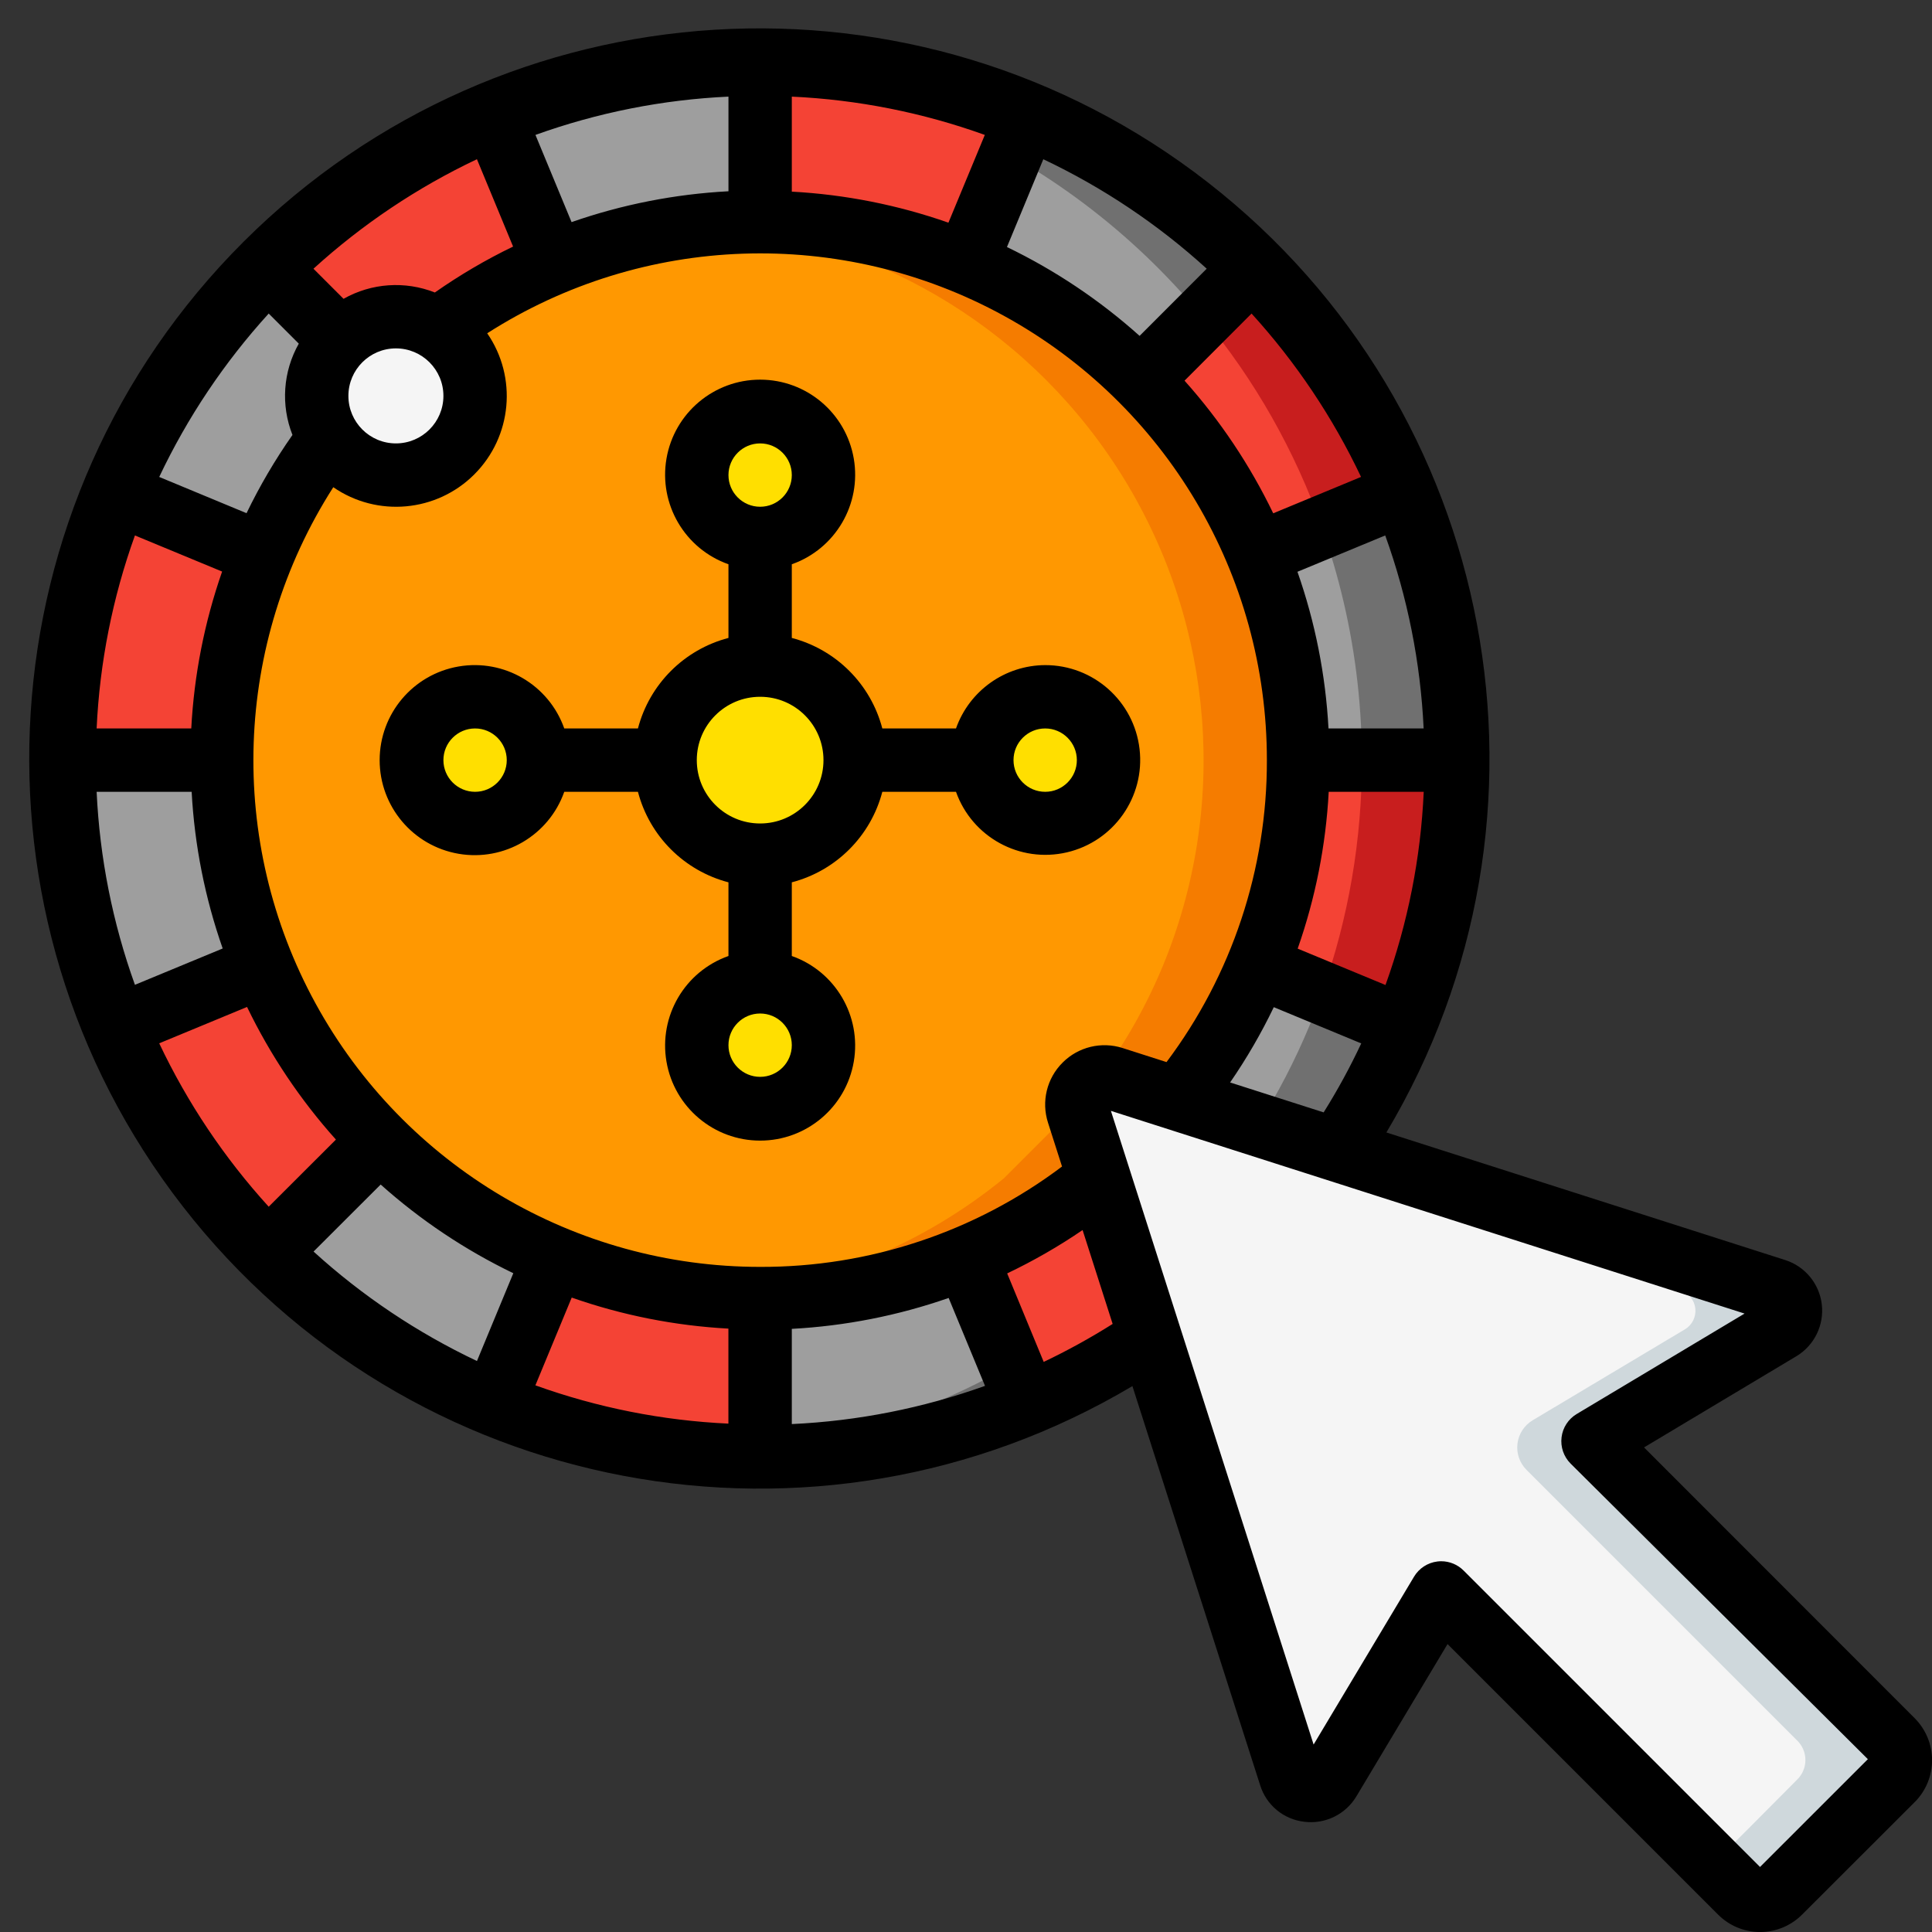 <svg height="512" viewBox="0 0 61 61" width="512" xmlns="http://www.w3.org/2000/svg"><rect x="0" y="0" width="61" height="61" fill="#333333" stroke="none"/><g id="Page-1" fill="none" fill-rule="evenodd"><g id="013---Online-Roulette" fill-rule="nonzero"><g id="Icons" transform="translate(2 2)"><path id="Shape" d="m37.71 28.51 4.62 1.91c-.561 1.365-1.261 2.669-2.09 3.89l-5.04-1.61-2.06-.66c-.312-.098-.652-.015-.884.216s-.315.572-.216.884l.66 2.06c-1.267 1.037-2.678 1.882-4.19 2.51l1.91 4.62c-2.669 1.108-5.531 1.676-8.42 1.67v-5c-2.234.003-4.446-.435-6.51-1.29l-1.91 4.62c-2.671-1.104-5.098-2.725-7.14-4.77l3.54-3.54c-1.579-1.577-2.833-3.45-3.69-5.51l-4.62 1.91c-1.108-2.669-1.676-5.531-1.67-8.42h5c-.003-2.234.435-4.446 1.29-6.51l-4.62-1.91c1.104-2.671 2.725-5.098 4.77-7.14l2.29 2.29c.827-.821 2.11-.966 3.1-.35 1.13-.844 2.359-1.546 3.66-2.09l-1.91-4.62c2.669-1.108 5.531-1.676 8.42-1.67v5c2.234-.003 4.446.435 6.51 1.29l1.91-4.62c2.671 1.104 5.098 2.725 7.14 4.77l-3.54 3.54c1.579 1.577 2.833 3.45 3.69 5.51l4.62-1.91c1.108 2.669 1.676 5.531 1.67 8.42h-5c.003 2.234-.435 4.446-1.29 6.51z" fill="#9e9e9e"/><path id="Shape" d="m32.031 32.644-1.891-.6c-.312-.098-.652-.015-.884.216s-.315.572-.216.884l2.27 7.1c-3.214 2.168-6.945 3.444-10.813 3.7.5.034 1 .057 1.5.057 4.387.006 8.675-1.304 12.31-3.76l-2.27-7.1c-.05-.162-.052-.334-.006-.497z" fill="#707070"/><path id="Shape" d="m22 0c-.5 0-1 .023-1.5.057 7.064.485 13.464 4.339 17.195 10.356 3.732 6.018 4.34 13.463 1.635 20.007-.448 1.071-.983 2.103-1.6 3.087l2.513.8c.829-1.221 1.529-2.525 2.09-3.89 2.806-6.789 2.04-14.531-2.043-20.639-4.083-6.108-10.944-9.775-18.29-9.778z" fill="#707070"/><g fill="#f44335"><path id="Shape" d="m44 22c.006 2.889-.562 5.751-1.67 8.42l-4.62-1.91c.855-2.064 1.293-4.276 1.29-6.51z"/><path id="Shape" d="m42.33 13.58-4.62 1.91c-.857-2.06-2.111-3.933-3.69-5.51l3.54-3.54c2.045 2.042 3.666 4.469 4.77 7.14z"/><path id="Shape" d="m30.42 1.67-1.91 4.62c-2.064-.855-4.276-1.293-6.51-1.29v-5c2.889-.006 5.751.562 8.42 1.67z"/><path id="Shape" d="m15.49 6.29c-1.301.544-2.53 1.246-3.66 2.09-.99-.616-2.273-.471-3.1.35l-2.29-2.29c2.042-2.045 4.469-3.666 7.14-4.77z"/><path id="Shape" d="m6.29 15.49c-.855 2.064-1.293 4.276-1.29 6.51h-5c-.006-2.889.562-5.751 1.67-8.42z"/><path id="Shape" d="m9.98 34.02-3.54 3.54c-2.045-2.042-3.666-4.469-4.77-7.14l4.62-1.91c.857 2.06 2.111 3.933 3.69 5.51z"/><path id="Shape" d="m22 39v5c-2.889.006-5.751-.562-8.42-1.67l1.91-4.62c2.064.855 4.276 1.293 6.51 1.29z"/><path id="Shape" d="m34.31 40.24c-1.223.825-2.527 1.525-3.89 2.09l-1.91-4.62c1.512-.628 2.923-1.473 4.19-2.51z"/></g><path id="Shape" d="m42.33 13.58-2.59 1.07c-.851-2.415-2.124-4.66-3.76-6.63l1.58-1.58c.25.25.49.5.73.76 1.024 1.134 1.929 2.371 2.7 3.69.15.24.28.48.41.73.34.64.65 1.29.93 1.96z" fill="#c81e1e"/><path id="Shape" d="m44 22c.006 2.889-.562 5.751-1.67 8.42l-2.59-1.07c.838-2.36 1.264-4.846 1.26-7.35z" fill="#c81e1e"/><path id="Shape" d="m39 22c.003 2.234-.435 4.446-1.29 6.51-.628 1.512-1.473 2.923-2.51 4.19l-2.5 2.5c-1.267 1.037-2.678 1.882-4.19 2.51-6.355 2.626-13.665 1.169-18.527-3.693-4.862-4.862-6.319-12.173-3.693-18.527.544-1.301 1.246-2.53 2.09-3.66l3.45-3.45c1.13-.844 2.359-1.546 3.66-2.09 5.247-2.178 11.235-1.591 15.958 1.565 4.723 3.156 7.557 8.464 7.552 14.145z" fill="#ff9801"/><path id="Shape" d="m22 5c-.521 0-1.035.028-1.544.073 5.399.464 10.254 3.474 13.07 8.104 2.816 4.63 3.256 10.325 1.184 15.333-.628 1.512-1.473 2.923-2.51 4.19l-2.5 2.5c-2.606 2.128-5.79 3.426-9.141 3.727.476.04.955.073 1.441.073 3.899.008 7.68-1.335 10.7-3.8l2.5-2.5c1.037-1.267 1.882-2.678 2.51-4.19 2.169-5.247 1.577-11.229-1.577-15.95-3.154-4.72-8.455-7.556-14.133-7.56z" fill="#f57c00"/><circle id="Oval" cx="13" cy="22" fill="#ffdf00" r="2"/><circle id="Oval" cx="31" cy="22" fill="#ffdf00" r="2"/><circle id="Oval" cx="22" cy="13" fill="#ffdf00" r="2"/><circle id="Oval" cx="22" cy="31" fill="#ffdf00" r="2"/><path id="Shape" d="m13 10.5c-.003 1.136-.774 2.126-1.874 2.408-1.1.282-2.252-.216-2.801-1.21-.549-.995-.356-2.234.469-3.015s2.074-.905 3.037-.302c.729.458 1.171 1.259 1.17 2.12z" fill="#f5f5f5"/><path id="Shape" d="m57.741 54.188-1.77 1.779-1.78 1.771c-.163.167-.386.262-.62.262s-.457-.094-.62-.262l-9.45-9.45-3.53 5.91c-.137.229-.395.357-.66.327-.265-.03-.488-.213-.57-.467l-1.31-4.08-2.14-6.7-3.25-10.139c-.099-.312-.016-.653.216-.884.231-.231.573-.315.884-.216l2.86.919 5 1.6 13.06 4.18c.254.081.437.304.468.569.03.265-.098.524-.328.66l-5.91 3.533 9.45 9.45c.167.163.262.386.262.619s-.094.456-.262.619z" fill="#f5f5f5"/><path id="Shape" d="m57.737 52.951-9.45-9.45 5.91-3.53c.229-.137.357-.395.327-.66-.03-.265-.213-.488-.467-.57l-13.057-4.18-5-1.6-2.86-.92c-.228-.072-.475-.047-.685.067-.21.115-.363.31-.425.541l.97.312 5 1.6 13.06 4.18c.254.082.437.304.467.57.03.265-.098.524-.327.66l-4.808 2.872c-.265.158-.442.43-.48.736-.038.306.067.612.286.83l8.542 8.542c.168.162.263.386.263.62s-.095.458-.263.62l-1.77 1.78-.9.893.877.877c.163.168.386.263.62.263s.457-.095.62-.263l1.78-1.77 1.77-1.78c.168-.162.263-.386.263-.62s-.095-.458-.263-.62z" fill="#cfd8dc"/><circle id="Oval" cx="22" cy="22" fill="#ffdf00" r="3"/></g><g id="Icons_copy" fill="#000"><path id="Shape" d="m33 21c-1.267.005-2.394.806-2.816 2h-2.326c-.366-1.399-1.459-2.492-2.858-2.858v-2.326c1.378-.487 2.204-1.896 1.957-3.336-.247-1.44-1.496-2.493-2.957-2.493s-2.71 1.053-2.957 2.493c-.247 1.44.579 2.849 1.957 3.336v2.326c-1.399.366-2.492 1.459-2.858 2.858h-2.326c-.487-1.378-1.896-2.204-3.336-1.957-1.44.247-2.493 1.496-2.493 2.957s1.053 2.71 2.493 2.957c1.44.247 2.849-.579 3.336-1.957h2.326c.366 1.399 1.459 2.492 2.858 2.858v2.326c-1.378.487-2.204 1.896-1.957 3.336.247 1.44 1.496 2.493 2.957 2.493s2.71-1.053 2.957-2.493c.247-1.44-.579-2.849-1.957-3.336v-2.326c1.399-.366 2.492-1.459 2.858-2.858h2.326c.511 1.435 2.017 2.257 3.5 1.912 1.483-.345 2.471-1.749 2.296-3.261-.175-1.513-1.458-2.653-2.98-2.651zm-9-7c.552 0 1 .448 1 1s-.448 1-1 1-1-.448-1-1 .448-1 1-1zm-9 11c-.552 0-1-.448-1-1s.448-1 1-1 1 .448 1 1-.448 1-1 1zm9 9c-.552 0-1-.448-1-1s.448-1 1-1 1 .448 1 1-.448 1-1 1zm0-8c-1.105 0-2-.895-2-2s.895-2 2-2 2 .895 2 2-.895 2-2 2zm9-1c-.552 0-1-.448-1-1s.448-1 1-1 1 .448 1 1-.448 1-1 1z"/><path id="Shape" d="m51.908 45.7 4.821-2.886c.56-.342.869-.98.791-1.632-.078-.652-.529-1.198-1.154-1.398l-12.593-4.028c5.956-9.986 3.542-22.844-5.629-29.991s-22.229-6.345-30.457 1.871c-8.228 8.215-9.049 21.272-1.916 30.454 7.133 9.182 19.988 11.615 29.983 5.674l4.033 12.6c.193.626.737 1.079 1.388 1.155.66.085 1.308-.229 1.65-.8l2.879-4.81 8.543 8.543c.351.352.828.549 1.325.549s.973-.198 1.325-.549l3.556-3.552c.352-.351.549-.828.549-1.325s-.198-.973-.549-1.325zm-13.069-11.523c.52-.755.982-1.55 1.379-2.377l2.761 1.144c-.351.749-.748 1.477-1.187 2.178zm-5.289-.627c-.499.496-.677 1.231-.46 1.9l.442 1.381c-2.746 2.069-6.094 3.181-9.532 3.169-5.846.002-11.227-3.186-14.035-8.314-2.807-5.128-2.593-11.379.558-16.303 1.388.957 3.262.787 4.454-.406s1.363-3.066.406-4.454c4.924-3.151 11.175-3.365 16.303-.558 5.128 2.807 8.316 8.189 8.314 14.035.008 3.438-1.105 6.785-3.169 9.534l-1.386-.444c-.668-.214-1.4-.037-1.895.46zm-23.65 5.966 2.119-2.116c1.258 1.125 2.668 2.067 4.188 2.8l-1.148 2.772c-1.881-.891-3.62-2.055-5.159-3.456zm-4.873-6.575 2.773-1.148c.735 1.521 1.679 2.93 2.806 4.188l-2.122 2.119c-1.401-1.539-2.566-3.278-3.457-5.159zm-.767-16.035 2.753 1.14c-.557 1.597-.885 3.265-.974 4.954h-2.988c.096-2.08.504-4.134 1.209-6.094zm4.224-7.006.95.95c-.499.881-.572 1.941-.2 2.883-.549.783-1.034 1.609-1.45 2.47l-2.757-1.144c.891-1.881 2.056-3.62 3.457-5.159zm6.575-4.871 1.141 2.756c-.861.416-1.687.901-2.47 1.45-.942-.372-2.002-.299-2.883.2l-.95-.95c1.54-1.402 3.28-2.567 5.162-3.458zm23.041 3.455-2.119 2.121c-1.258-1.127-2.667-2.071-4.188-2.805l1.148-2.772c1.881.891 3.62 2.055 5.159 3.456zm4.871 6.575-2.771 1.148c-.733-1.52-1.675-2.93-2.8-4.188l2.116-2.119c1.401 1.539 2.566 3.278 3.457 5.159zm.774 16.041-2.773-1.148c.56-1.596.89-3.263.98-4.952h3c-.094 2.082-.5 4.139-1.207 6.1zm1.2-8.1h-3c-.091-1.687-.421-3.353-.98-4.947l2.771-1.147c.707 1.959 1.115 4.013 1.213 6.094zm-15-15.969c-1.594-.559-3.259-.889-4.945-.98v-3c2.08.096 4.134.504 6.094 1.209zm-6.945-.992c-1.689.089-3.357.417-4.954.974l-1.14-2.753c1.96-.705 4.014-1.113 6.094-1.209zm-12 6.461c0-.828.672-1.5 1.5-1.5s1.5.672 1.5 1.5-.672 1.5-1.5 1.5-1.5-.672-1.5-1.5zm-7.949 12.5h3c.091 1.687.421 3.353.98 4.947l-2.771 1.147c-.705-1.96-1.113-4.014-1.209-6.094zm15 15.969c1.594.559 3.26.889 4.947.98v3c-2.08-.096-4.134-.504-6.094-1.209zm6.949.988c1.688-.091 3.355-.419 4.952-.976l1.148 2.776c-1.962.703-4.018 1.11-6.1 1.206zm7.953 1.043-1.153-2.794c.828-.395 1.624-.852 2.381-1.369l.949 2.964c-.701.442-1.428.843-2.177 1.199zm22.617 15.947-9.36-9.36c-.187-.188-.442-.293-.707-.293-.041 0-.082.003-.122.008-.306.038-.577.215-.735.479l-3.171 5.3-6.4-20.007 20.007 6.4-5.3 3.171c-.264.158-.441.429-.478.735-.038.305.067.611.284.829l9.387 9.334z"/></g></g></g></svg>